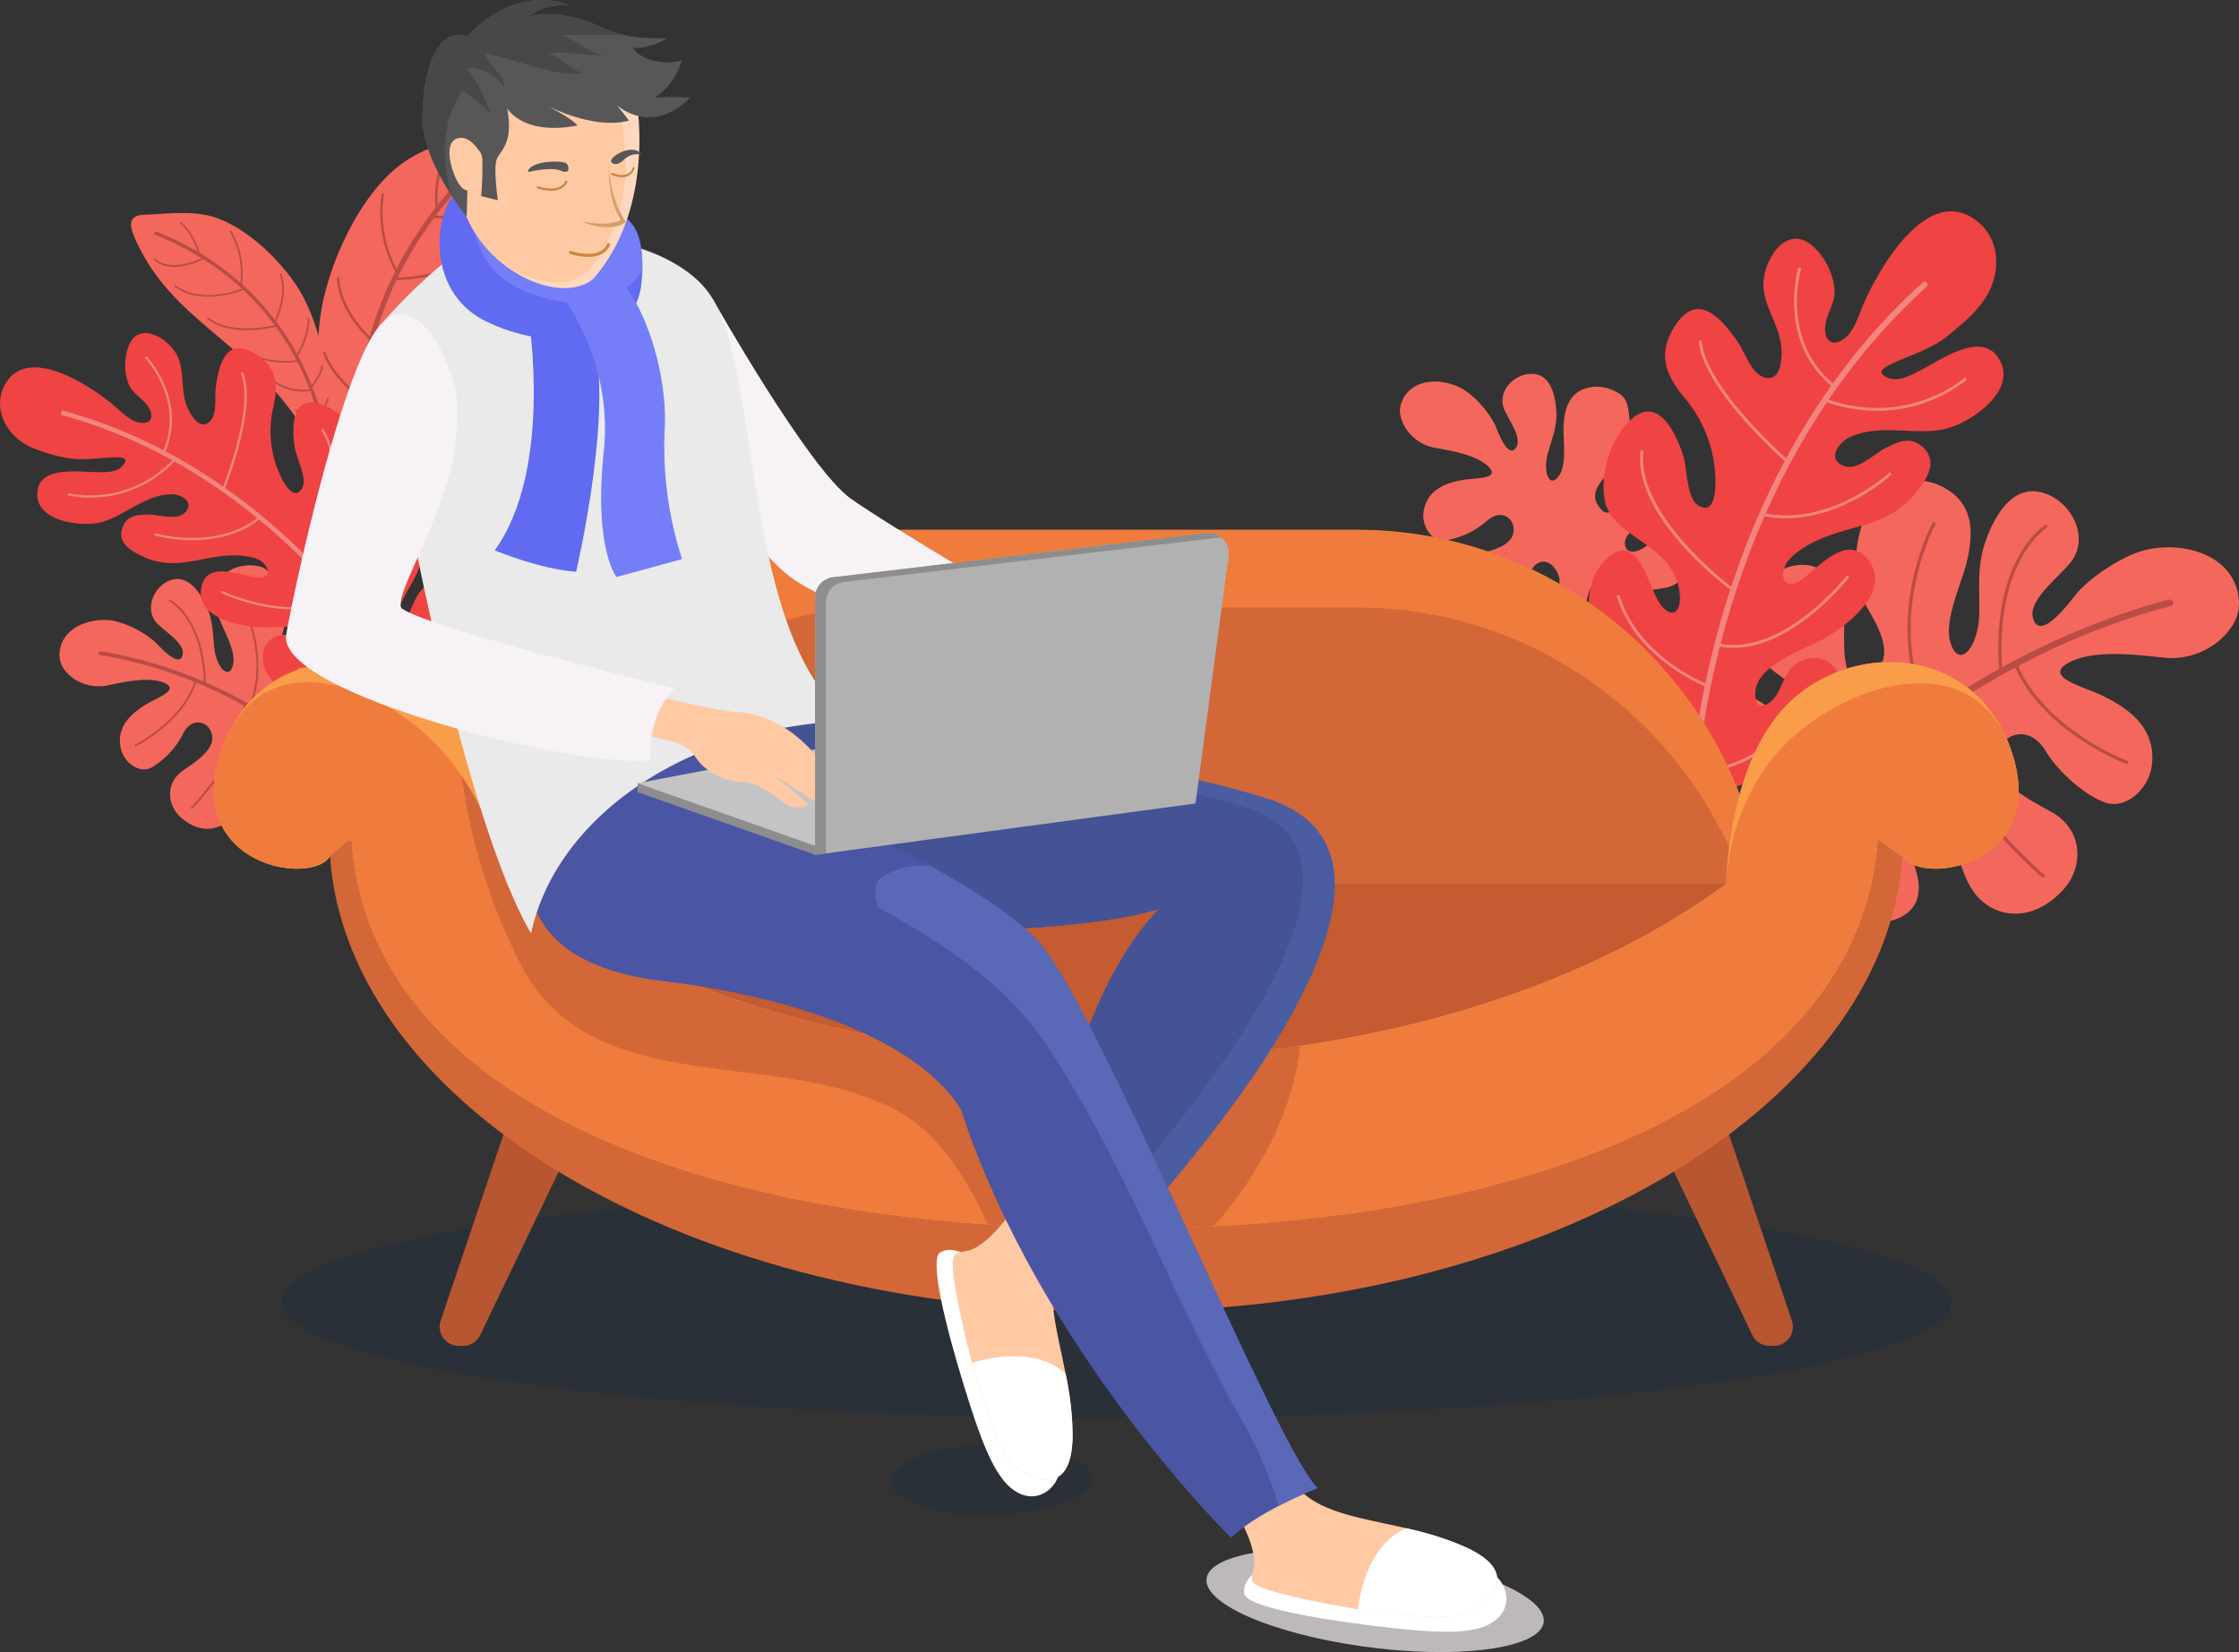 <svg xmlns="http://www.w3.org/2000/svg" width="558" height="411.826" viewBox="0 0 558 411.826">
  <rect x="0" y="0" width="558" height="411.826" fill="#333333" stroke="none"/>
  <g id="vector2" transform="translate(0)">
    <g id="OBJECTS" transform="translate(0 0)">
      <g id="Group_1015" data-name="Group 1015" transform="translate(0)">
        <g id="Group_1000" data-name="Group 1000" transform="translate(0 31.137)">
          <g id="Group_994" data-name="Group 994" transform="translate(79.306)">
            <path id="Path_619" data-name="Path 619" d="M403.639,27.76c-6.208,2.01-12.924,3.961-18.245,7.4-11.564,7.485-20.232,26.948-21.675,40.239-.863,7.982,0,15.88.887,23.862.568,5.073,5.073,26.771,10.808,26.724l4.529-1.809c2.862-17.631,8.939-31.335,17.181-46.435,7.047-12.912,13.421-24.678,14.935-39.837.225-2.259.9-8.561-.65-10.382-1.987-2.341-5.025-.662-7.781.225Z" transform="translate(-363.362 -26.332)" fill="#f4675d"/>
            <g id="Group_993" data-name="Group 993" transform="translate(1.201 7.631)">
              <path id="Path_620" data-name="Path 620" d="M402.18,33.63a.617.617,0,0,1-.189.355C378.744,55.659,372.276,80.1,370.939,96.8c-1.443,18.08,2.649,31.182,2.7,31.312a.628.628,0,0,1-1.194.39c-.047-.13-4.21-13.468-2.743-31.785,1.348-16.909,7.9-41.682,31.454-63.628a.622.622,0,0,1,.887.035.634.634,0,0,1,.166.532Z" transform="translate(-361.496 -32.762)" fill="#b94c44"/>
              <path id="Path_621" data-name="Path 621" d="M380.668,33.157a.348.348,0,0,1-.035.106c-3.122,5.534-2.117,12.889-2.1,12.96a.311.311,0,0,1-.272.355.317.317,0,0,1-.355-.272c-.047-.307-1.041-7.639,2.176-13.362a.312.312,0,0,1,.579.2Z" transform="translate(-349.811 -32.786)" fill="#b94c44"/>
              <path id="Path_622" data-name="Path 622" d="M392.483,60.554a.292.292,0,0,1-.142.213.322.322,0,0,1-.437-.095,30.8,30.8,0,0,1-3.642-19.712h0a.311.311,0,0,1,.615.095,30.021,30.021,0,0,0,3.547,19.274.3.3,0,0,1,.047.225Z" transform="translate(-373.686 -31.342)" fill="#b94c44"/>
              <path id="Path_623" data-name="Path 623" d="M402.245,74.076a.725.725,0,0,1-.071.154.3.3,0,0,1-.437.024c-.331-.284-8.005-7.142-8.348-15.5a.333.333,0,0,1,.3-.331.325.325,0,0,1,.331.3c.331,8.088,8.064,14.982,8.135,15.053a.322.322,0,0,1,.106.284Z" transform="translate(-389.928 -28.109)" fill="#b94c44"/>
              <path id="Path_624" data-name="Path 624" d="M405.268,85.487a.367.367,0,0,1-.059.13.319.319,0,0,1-.437.071c-.272-.2-6.693-5.014-8.892-11.1a.314.314,0,1,1,.591-.213c2.128,5.912,8.608,10.76,8.667,10.808a.308.308,0,0,1,.118.307Z" transform="translate(-395.86 -25.236)" fill="#b94c44"/>
              <path id="Path_625" data-name="Path 625" d="M403.565,95.034a.237.237,0,0,1-.035.095.314.314,0,0,1-.426.13c-.225-.13-5.652-3.074-6.716-5.853a.311.311,0,0,1,.579-.225c.993,2.566,6.385,5.5,6.433,5.534a.347.347,0,0,1,.166.331Z" transform="translate(-394.761 -22.532)" fill="#36cece"/>
              <path id="Path_626" data-name="Path 626" d="M401.332,103.148a.321.321,0,0,1-.035.095.314.314,0,0,1-.426.13c-.154-.083-3.737-1.975-4.931-4.02a.312.312,0,1,1,.544-.307c1.1,1.892,4.635,3.76,4.671,3.784a.318.318,0,0,1,.166.331Z" transform="translate(-391.972 -20.725)" fill="#36cece"/>
              <path id="Path_627" data-name="Path 627" d="M397.387,99.025a.321.321,0,0,1-.035.095,15.149,15.149,0,0,1-7.213,6.373.311.311,0,0,1-.225-.579c.047-.024,4.742-1.916,6.894-6.078a.314.314,0,0,1,.426-.13.318.318,0,0,1,.166.331Z" transform="translate(-380.731 -20.765)" fill="#36cece"/>
              <path id="Path_628" data-name="Path 628" d="M398.739,88.506a.366.366,0,0,1-.059.13c-4.978,6.752-11.352,7.733-11.612,7.769a.311.311,0,0,1-.355-.26.317.317,0,0,1,.26-.355,18.747,18.747,0,0,0,11.2-7.52.319.319,0,0,1,.438-.071.308.308,0,0,1,.118.307Z" transform="translate(-378.511 -22.685)" fill="#36cece"/>
              <path id="Path_629" data-name="Path 629" d="M399.261,76.685a.578.578,0,0,1-.047.118c-5.2,7.993-16.625,10.3-16.732,10.323a.313.313,0,1,1-.118-.615c.106-.024,11.281-2.282,16.33-10.039a.32.32,0,0,1,.438-.095.324.324,0,0,1,.142.307Z" transform="translate(-373.606 -24.841)" fill="#36cece"/>
              <path id="Path_630" data-name="Path 630" d="M397.767,63.277l-.035.106c-5.617,9.6-21.734,11.494-22.408,11.564a.309.309,0,0,1-.071-.615c.166-.024,16.484-1.939,21.935-11.269a.3.3,0,0,1,.426-.106.329.329,0,0,1,.154.319Z" transform="translate(-363.67 -27.29)" fill="#36cece"/>
              <path id="Path_631" data-name="Path 631" d="M392.7,50.507a.58.58,0,0,1-.047.118c-6.645,10.548-23,10.039-23.164,10.027a.3.3,0,0,1-.3-.331.309.309,0,0,1,.331-.3c.166,0,16.152.5,22.609-9.743a.32.32,0,0,1,.438-.095.312.312,0,0,1,.142.319Z" transform="translate(-351.783 -29.62)" fill="#b94c44"/>
              <path id="Path_632" data-name="Path 632" d="M383.854,40.717a.236.236,0,0,1-.036.095c-4.139,7.639-16.673,6.149-17.2,6.09a.319.319,0,0,1-.272-.355.326.326,0,0,1,.355-.272c.13.012,12.641,1.5,16.566-5.759a.314.314,0,0,1,.426-.13.336.336,0,0,1,.166.331Z" transform="translate(-339.54 -31.406)" fill="#b94c44"/>
            </g>
          </g>
          <g id="Group_996" data-name="Group 996" transform="translate(32.639 21.958)">
            <path id="Path_633" data-name="Path 633" d="M407.044,45.243c4.517-.26,9.365-.7,13.681.189,9.365,1.927,19.889,12.345,24.17,20.575,2.578,4.943,4.009,10.276,5.439,15.668.91,3.429,3.465,18.6-.248,20.019l-3.382-.024c-6.3-10.689-13.681-18.021-22.833-25.719-7.816-6.574-14.911-12.593-19.712-22.006-.721-1.407-2.743-5.309-2.2-6.882.7-2.01,3.086-1.691,5.085-1.809Z" transform="translate(-401.868 -44.902)" fill="#f4675d"/>
            <g id="Group_995" data-name="Group 995" transform="translate(5.656 2.199)">
              <path id="Path_634" data-name="Path 634" d="M402.875,49.49a.477.477,0,0,0,.213.189c20.516,8.159,30.862,22.349,35.935,32.813a62.361,62.361,0,0,1,6.149,20.941.433.433,0,0,0,.863-.059,63.512,63.512,0,0,0-6.243-21.261c-5.144-10.607-15.62-24.974-36.4-33.239a.436.436,0,0,0-.568.248.465.465,0,0,0,.024.378Z" transform="translate(-402.621 -46.382)" fill="#b94c44"/>
              <path id="Path_635" data-name="Path 635" d="M429.752,47.079a.165.165,0,0,0,.047.059c3.417,2.791,4.612,7.8,4.623,7.863a.218.218,0,0,0,.426-.095c-.047-.213-1.253-5.215-4.777-8.1a.224.224,0,0,0-.307.035.238.238,0,0,0-.024.248Z" transform="translate(-423.267 -46.761)" fill="#b94c44"/>
              <path id="Path_636" data-name="Path 636" d="M423.37,62.376a.388.388,0,0,0,.142.106.218.218,0,0,0,.26-.166,21.407,21.407,0,0,0-2.613-13.669h0a.217.217,0,0,0-.378.213,20.938,20.938,0,0,1,2.566,13.362A.325.325,0,0,0,423.37,62.376Z" transform="translate(-401.808 -46.438)" fill="#b94c44"/>
              <path id="Path_637" data-name="Path 637" d="M412.09,69.926a.509.509,0,0,0,.083.083.219.219,0,0,0,.3-.095c.142-.272,3.382-6.645,1.5-12.132a.211.211,0,0,0-.272-.13.2.2,0,0,0-.13.272c1.821,5.321-1.443,11.73-1.466,11.789a.226.226,0,0,0,0,.213Z" transform="translate(-382.109 -44.777)" fill="#b94c44"/>
              <path id="Path_638" data-name="Path 638" d="M406.743,76.707s.035.059.071.071a.211.211,0,0,0,.3-.071c.13-.2,3.063-4.931,2.956-9.424a.219.219,0,1,0-.437.012c.106,4.363-2.862,9.14-2.885,9.188A.2.2,0,0,0,406.743,76.707Z" transform="translate(-371.275 -43.056)" fill="#b94c44"/>
              <path id="Path_639" data-name="Path 639" d="M403.879,82.674a.458.458,0,0,0,.047.059.212.212,0,0,0,.307-.024c.118-.142,2.885-3.417,2.873-5.487a.215.215,0,0,0-.225-.213.212.212,0,0,0-.213.213c0,1.916-2.743,5.167-2.767,5.2a.215.215,0,0,0-.024.248Z" transform="translate(-364.935 -41.242)" fill="#b94c44"/>
              <path id="Path_640" data-name="Path 640" d="M402.644,87.976a.465.465,0,0,0,.047.059.212.212,0,0,0,.307-.024c.083-.095,1.916-2.223,2.176-3.843a.208.208,0,0,0-.177-.248.214.214,0,0,0-.248.177c-.237,1.5-2.057,3.607-2.069,3.63a.216.216,0,0,0-.024.248Z" transform="translate(-361.56 -39.982)" fill="#b94c44"/>
              <path id="Path_641" data-name="Path 641" d="M404.149,86.681a.166.166,0,0,0,.047.047,10.442,10.442,0,0,0,6.279,2.306.213.213,0,0,0,0-.426,10.194,10.194,0,0,1-6-2.2.212.212,0,0,0-.307.024.232.232,0,0,0-.024.26Z" transform="translate(-368.835 -39.537)" fill="#b94c44"/>
              <path id="Path_642" data-name="Path 642" d="M406.06,80.632s.035.059.071.071A13.2,13.2,0,0,0,415.6,82.8a.218.218,0,0,0-.095-.426,13.082,13.082,0,0,1-9.14-2.046.211.211,0,0,0-.3.071.2.2,0,0,0,0,.225Z" transform="translate(-376.185 -40.643)" fill="#b94c44"/>
              <path id="Path_643" data-name="Path 643" d="M408.66,74.138a.87.87,0,0,0,.059.071c5.38,3.855,13.35,2.471,13.433,2.46a.216.216,0,0,0-.071-.426c-.083.012-7.875,1.372-13.1-2.377a.224.224,0,0,0-.307.047.215.215,0,0,0,0,.236Z" transform="translate(-385.821 -41.823)" fill="#b94c44"/>
              <path id="Path_644" data-name="Path 644" d="M413.348,67.263s.035.047.047.059c6.054,4.789,16.957,1.963,17.418,1.833a.221.221,0,1,0-.118-.426c-.106.024-11.151,2.9-17.039-1.762a.222.222,0,0,0-.307.035.213.213,0,0,0-.012.248Z" transform="translate(-399.981 -43.083)" fill="#b94c44"/>
              <path id="Path_645" data-name="Path 645" d="M420.2,60.462a.267.267,0,0,0,.059.059c6.965,5.144,17.418.7,17.524.65a.217.217,0,0,0-.166-.4c-.106.047-10.335,4.4-17.087-.6a.224.224,0,0,0-.307.047.2.2,0,0,0-.012.236Z" transform="translate(-415.049 -44.323)" fill="#b94c44"/>
              <path id="Path_646" data-name="Path 646" d="M428.677,54.905a.46.46,0,0,0,.047.059c4.6,3.9,12.333-.225,12.664-.4a.215.215,0,0,0,.083-.3.225.225,0,0,0-.3-.083c-.083.047-7.8,4.162-12.179.449a.212.212,0,0,0-.307.024.216.216,0,0,0-.024.248Z" transform="translate(-428.636 -45.412)" fill="#b94c44"/>
            </g>
          </g>
          <g id="Group_997" data-name="Group 997" transform="translate(14.844 109.809)">
            <path id="Path_647" data-name="Path 647" d="M442.251,175.959c.769-2.814,2.731-6.007.709-8.573-2.743-3.5-7.107-2.921-7,1.927.083,3.571-.473,9.661-2.826,12.629-2.755,3.476-8.017,4.3-12.794-.142-3-2.8-3.855-8.277.816-11.529,2.637-1.833,7.97-5.073,7.178-8.821-.745-3.524-5.132-4.635-7.249-.237a20.666,20.666,0,0,1-7.792,8.348c-3.193,1.679-7-1.348-7.721-4.813-1.064-5.061,2.164-8.336,6.172-10.82,2.838-1.75,8.821-3.748,4.564-5.5-3.973-1.632-10.689,0-14.568.78a11.175,11.175,0,0,1-8.076-1.927c-2.211-1.679-3.441-3.536-3.323-6.137.3-6.421,7.686-9.14,13.409-8.159A24.471,24.471,0,0,1,414,138.144c.875.792,6.279,7.095,7.024,3.275.615-3.169-5.664-6.338-7.071-8.644-2.412-3.938.674-9.259,4.813-10.1,4.032-.816,6.953,3.855,8.372,7.083,1.336,3.051,1.384,6.184,1.7,9.542.532,5.747,4.009,8.774,4.789,4.316.556-3.181-2.329-8.147-3.37-10.891-1.951-5.1-2.188-9.791,3.1-12.581a10.38,10.38,0,0,1,5.617-.9c3,.26,3.8,1.809,5.191,4.245,2.211,3.843,3.2,9.507,1.348,13.657-1.1,2.448-3.039,6.3-1.324,8.916.532.792,2.4,2.128,3.335,2.081,1.6-.083,1.726-1.573,1.845-2.944.307-3.595-1.3-8.088.237-11.458,2.944-6.48,11.458-3.382,13.267,2.211.91,2.814-.166,6.421-2.022,8.679s-6.374,4.706-5.971,8.053c.355,2.14,2.282,3.323,4.706.4a16.99,16.99,0,0,1,3.24-3.524c2.814-1.833,5.853-2.14,8.041.84,2.034,2.779,1.017,7.213-1.726,9.176-2.8,2-6.492,3.725-9.921,3.7-4.836-.024-6.4-.248-6.574,1.868-2.554.024-.721,6.846-.272,7.9,1.147,2.7,2.247,6.078.13,8.561a6.617,6.617,0,0,1-7.781,1.951c-3.216-1.419-3.275-4.635-2.471-7.615Z" transform="translate(-390.333 -119.197)" fill="#f4675d"/>
            <path id="Path_648" data-name="Path 648" d="M461.524,178.864a.549.549,0,0,0-.071-.272c-11.446-18.364-29.006-28.6-41.729-33.972a108.807,108.807,0,0,0-25.116-7.319.489.489,0,0,0-.544.414.482.482,0,0,0,.414.544,107.308,107.308,0,0,1,24.891,7.26c12.581,5.309,29.952,15.443,41.256,33.582a.492.492,0,0,0,.674.154.476.476,0,0,0,.225-.4Z" transform="translate(-384.325 -115.895)" fill="#b94c44"/>
            <path id="Path_649" data-name="Path 649" d="M415.128,147.909a.352.352,0,0,0-.059-.177.243.243,0,0,0-.343-.012c-.095.083-9.732,8.845-17.642,8.053l-.307-.035.047.307c.828,5.38.532,14.2-1.4,19.061a.239.239,0,0,0,.142.319.245.245,0,0,0,.319-.142c1.916-4.848,2.247-13.539,1.466-19,8.053.579,17.311-7.84,17.7-8.206a.315.315,0,0,0,.083-.166Z" transform="translate(-339.537 -114.004)" fill="#9af4da"/>
            <path id="Path_650" data-name="Path 650" d="M416.766,135.029a.244.244,0,0,0-.213-.248.234.234,0,0,0-.272.213c-.024.166-2.377,16.6-11.647,19.771a.243.243,0,1,0,.154.461c9.554-3.264,11.884-19.475,11.978-20.161v-.024Z" transform="translate(-351.876 -116.354)" fill="#9af4da"/>
            <path id="Path_651" data-name="Path 651" d="M423.241,144.2a35.6,35.6,0,0,0-5.357-19.345.246.246,0,1,0-.4.284c.095.13,9.046,13.385,3.465,28.249a.239.239,0,1,0,.449.166,28.954,28.954,0,0,0,1.845-9.341Z" transform="translate(-373.7 -118.183)" fill="#b94c44"/>
            <path id="Path_652" data-name="Path 652" d="M433.794,150.29a13.022,13.022,0,0,0-.071-1.927.243.243,0,0,0-.272-.213.235.235,0,0,0-.213.272c1.242,10.831-12.913,25.624-13.054,25.778a.242.242,0,1,0,.343.343c.556-.579,12.924-13.492,13.267-24.24Z" transform="translate(-387.41 -113.914)" fill="#b94c44"/>
            <path id="Path_653" data-name="Path 653" d="M437.77,147.5v-.012c-.367-16.767-8.833-21-8.928-21.036a.241.241,0,1,0-.2.438c.083.035,8.289,4.174,8.644,20.61a.248.248,0,0,0,.248.236.237.237,0,0,0,.237-.236Z" transform="translate(-401.295 -117.877)" fill="#b94c44"/>
            <path id="Path_654" data-name="Path 654" d="M445.926,143.478a.229.229,0,0,0-.177-.236.254.254,0,0,0-.307.166c-3.039,10.122-14.781,16-14.9,16.058a.237.237,0,0,0-.106.319.247.247,0,0,0,.331.106c.118-.059,12.049-6.031,15.147-16.353v-.059Z" transform="translate(-411.709 -114.811)" fill="#b94c44"/>
          </g>
          <g id="Group_999" data-name="Group 999" transform="translate(0 51.902)">
            <path id="Path_655" data-name="Path 655" d="M447.761,98.7c.378,2.59,3.311,7.911,1.774,10.3-2.14,3.3-4.671-1.738-5.569-3.737a25.882,25.882,0,0,1-1.608-16.247c1.383-5.806,1.1-10.5-4.824-13.87-6.882-3.914-8.679,2.814-9.46,8.632-.319,2.424.5,6.988-1.738,8.691-2.093,1.6-3.867-.863-4.99-2.992-2.542-4.836-.438-10.8-3.76-15.065-3.264-4.2-9.424-6.645-11.411-.426a13.406,13.406,0,0,0,.225,9.034c1.135,2.6,3.855,3.642,5.085,5.96,1.324,2.483.166,4.15-2.755,3.488-2.223-.508-4.47-2.909-6.137-4.292-5.924-4.955-22.029-15.573-27.3-4.635-2.72,5.64.5,11.967,6.149,14.852a38.205,38.205,0,0,0,9.353,2.9c6.326,1.443,17.843-2.27,13.965,2.1-1.514,1.715-4.458,1.49-6.574,1.478-4.115-.012-13.244-1.431-14.426,4.115-1.726,8.1,10.737,9.826,16.058,8.289,5.924-1.715,10.843-6.882,17.311-6.882,2.176,0,5.723,1.774,3.346,4.493-1.88,2.164-6.468.591-8.88.579-2.814,0-5.581.071-6.728,3.145-1.466,3.926,2.069,5.96,5.227,7.379,8.135,3.654,14.036-.166,22.006-.355,2.223-.047,5.9.2,7.627,1.715,2.353,2.081,1.419,4.281-1.584,3.843-3.973-.579-12.262-4.3-13.634,2.282-1.585,7.662,9.2,9.779,14.568,10.075,4.328.236,14.45-1.478,17.1,3.441,1.868,3.488-1.336,3.583-3.618,2.2-2.471-1.49-3.8-3.725-6.929-3.784-6.09-.106-7.461,6.681-3.914,10.855,5.014,5.9,14.816,5.794,21.793,5.7,5.522-.071,11.009,0,15.372-3.536,4.647-3.76,8.892-7.627,10.417-13.634,1.206-4.73-.083-11.044-5.345-12.132-5.9-1.206-6.669,7.012-9.5,10.7-1.537-.863-1.289-2.329-.91-3.737,1.313-4.943,5.522-8.667,5.877-14.2.378-5.924-2.59-13.078-8.561-15.136-8.336-2.862-5.51,7.39-5.77,11.884-.213,3.725-2.519,4.8-4.245,1.064a11.5,11.5,0,0,1-.26-8.348c1.561-5,6.551-10.027,4.919-15.4-1.525-5.025-6.835-10.488-12.014-11.754-6.716-1.632-6.385,6.456-5.747,10.926Z" transform="translate(-374.306 -70.225)" fill="#f04343"/>
            <g id="Group_998" data-name="Group 998" transform="translate(15.158 5.803)">
              <path id="Path_656" data-name="Path 656" d="M473.842,171.643a.532.532,0,0,1-.307.331.58.58,0,0,1-.769-.3A173.926,173.926,0,0,0,449.9,136.335c-14.119-17.11-37.981-39.435-71.48-48.6a.577.577,0,0,1,.307-1.112c33.807,9.247,57.858,31.749,72.095,49a174.829,174.829,0,0,1,23.011,35.592.59.59,0,0,1,.012.426Z" transform="translate(-377.991 -73.04)" fill="#f2857d"/>
              <path id="Path_657" data-name="Path 657" d="M413.444,132.706a23.82,23.82,0,0,1-9.862,12.215c-10.76,6.894-24.9-1.017-25.045-1.1a.294.294,0,0,1,.3-.508c.142.083,13.977,7.816,24.442,1.112,10.488-6.716,10.737-17,10.737-17.11a.29.29,0,0,1,.579.012,18.988,18.988,0,0,1-1.147,5.368Z" transform="translate(-319.177 -65.663)" fill="#f2857d"/>
              <path id="Path_658" data-name="Path 658" d="M429.826,125.312a.465.465,0,0,1-.095.13c-10.287,8.478-28.994-.2-29.183-.3a.31.31,0,0,1-.142-.39.294.294,0,0,1,.39-.142c.189.083,18.565,8.62,28.568.367a.3.3,0,0,1,.414.035.278.278,0,0,1,.047.284Z" transform="translate(-360.438 -66.109)" fill="#f2857d"/>
              <path id="Path_659" data-name="Path 659" d="M396.1,123.116a36.446,36.446,0,0,1-6.586,11.34.293.293,0,0,1-.426-.4c.095-.106,9.862-10.879,7.721-23.472a.288.288,0,0,1,.568-.095,25.037,25.037,0,0,1-1.289,12.617Z" transform="translate(-314.827 -68.725)" fill="#f2857d"/>
              <path id="Path_660" data-name="Path 660" d="M405.328,115.731a69,69,0,0,1-3.2,7.639.291.291,0,1,1-.52-.26c.106-.213,10.8-21.426,3.76-32.21a.29.29,0,1,1,.485-.319c4.552,6.977,2.057,17.855-.52,25.151Z" transform="translate(-340.375 -72.337)" fill="#f2857d"/>
              <path id="Path_661" data-name="Path 661" d="M443.463,109.2a.465.465,0,0,1-.095.13c-10.808,8.75-26.192,4.375-26.345,4.34a.3.3,0,0,1-.2-.355.278.278,0,0,1,.355-.2c.154.047,15.254,4.328,25.825-4.233a.288.288,0,0,1,.414.047.278.278,0,0,1,.047.284Z" transform="translate(-393.503 -68.987)" fill="#f2857d"/>
              <path id="Path_662" data-name="Path 662" d="M421.738,104.3c-.686,1.951-1.206,3.24-1.289,3.441a.274.274,0,0,1-.378.154.269.269,0,0,1-.154-.378c.083-.2,8.053-19.948,4.706-28.6a.292.292,0,0,1,.544-.213c2.6,6.728-1.253,19.463-3.417,25.6Z" transform="translate(-379.689 -74.516)" fill="#f2857d"/>
              <path id="Path_663" data-name="Path 663" d="M461.845,96.9s-.035.071-.059.106a28.76,28.76,0,0,1-26.806,8.9.286.286,0,0,1-.2-.355.29.29,0,0,1,.355-.2,28.156,28.156,0,0,0,26.227-8.738.286.286,0,0,1,.414,0,.3.3,0,0,1,.071.307Z" transform="translate(-433.111 -71.229)" fill="#f2857d"/>
              <path id="Path_664" data-name="Path 664" d="M441.259,97.49c-.166.485-.367.97-.579,1.454a.289.289,0,1,1-.532-.225c5.463-12.44-4.3-22.987-4.411-23.093a.293.293,0,1,1,.414-.414c.095.106,9.377,10.122,5.1,22.266Z" transform="translate(-414.676 -75.133)" fill="#f2857d"/>
            </g>
          </g>
        </g>
        <g id="Group_1001" data-name="Group 1001" transform="translate(423.666 119.712)">
          <path id="Path_665" data-name="Path 665" d="M53.261,196.866c-1.738-4.576-5.546-9.578-2.6-14.2,4.009-6.3,11.387-6.042,12,2.057.449,5.971,2.377,16.046,6.787,20.622C74.628,210.7,83.544,211.221,90.8,203c4.564-5.167,5.073-14.45-3.264-19.109-4.706-2.625-14.142-7.154-13.433-13.551.662-6.007,7.816-8.585,12.061-1.585,2.791,4.612,8.821,10.406,14.379,12.664,5.617,2.282,11.458-3.394,12.108-9.306.934-8.62-4.99-13.575-12.085-17.051-5.014-2.46-15.348-4.8-8.526-8.419,6.362-3.382,17.855-1.774,24.453-1.088a18.8,18.8,0,0,0,13.173-4.552c3.417-3.169,5.167-6.468,4.541-10.8-1.549-10.666-14.343-13.989-23.732-11.423-5.274,1.443-12.581,6.243-16.259,10.3-1.324,1.454-9.318,12.877-11.186,6.622-1.549-5.2,8.419-11.505,10.394-15.6,3.382-6.977-2.649-15.36-9.7-16.082-6.858-.7-10.985,7.58-12.806,13.2-1.738,5.321-1.3,10.548-1.277,16.223.047,9.684-5.262,15.313-7.3,7.993C60.911,136.229,64.9,127.455,66.2,122.7c2.412-8.833,2.034-16.708-7.237-20.492a17.181,17.181,0,0,0-9.531-.568c-4.978.922-6.031,3.654-7.982,7.934-3.074,6.776-3.8,16.413,0,23.034,2.235,3.9,6.125,10.027,3.666,14.663-.745,1.419-3.654,3.949-5.226,4.02-2.672.118-3.145-2.341-3.571-4.612-1.112-5.948.828-13.717-2.27-19.1-5.971-10.347-19.7-3.772-21.793,5.877-1.052,4.848,1.336,10.689,4.8,14.166,3.441,3.453,11.423,6.823,11.293,12.475-.236,3.63-3.264,5.924-7.792,1.443-1.786-1.762-3.7-4.162-6-5.345-5-2.6-10.122-2.613-13.279,2.72-2.944,4.966-.508,12.215,4.4,15.041,5,2.873,11.458,5.144,17.181,4.553,8.064-.828,10.642-1.466,11.281,2.034,4.257-.39,2.318,11.316,1.75,13.137-1.466,4.694-2.755,10.524,1.194,14.32a11.1,11.1,0,0,0,13.3,1.975c5.144-2.9,4.718-8.289,2.873-13.114Z" transform="translate(-0.004 -101.239)" fill="#f4675d"/>
          <path id="Path_666" data-name="Path 666" d="M13.843,206.8a.7.7,0,0,1,.083-.461c16.093-32.541,43.739-52.537,64.1-63.593,22.041-11.967,40.547-16.306,40.736-16.342a.822.822,0,0,1,.981.615.831.831,0,0,1-.615.981A180.388,180.388,0,0,0,78.76,144.211c-20.137,10.938-47.476,30.72-63.368,62.86a.81.81,0,0,1-1.088.367.843.843,0,0,1-.449-.627Z" transform="translate(-1.783 -96.651)" fill="#b94c44"/>
          <path id="Path_667" data-name="Path 667" d="M73.523,153.19a.381.381,0,0,1,.083-.3.411.411,0,0,1,.568-.083c.177.13,17.713,13.173,30.78,10.548l.52-.106-.024.52c-.5,9.117,1.454,23.791,5.463,31.6a.4.4,0,0,1-.721.367c-4-7.781-5.983-22.242-5.581-31.5-13.35,2.282-30.2-10.24-30.91-10.784a.38.38,0,0,1-.154-.272Z" transform="translate(-63.557 -91.843)" fill="#f4675d"/>
          <path id="Path_668" data-name="Path 668" d="M72.045,130.2a.414.414,0,0,1,.307-.449.4.4,0,0,1,.485.307c.071.272,6.7,27.327,22.715,31.1a.406.406,0,0,1-.177.792c-16.5-3.878-23.046-30.567-23.318-31.7V130.2Z" transform="translate(-46.717 -96.038)" fill="#f4675d"/>
          <path id="Path_669" data-name="Path 669" d="M64.411,143.514c-2.377-18.151,5.664-33,5.77-33.192a.408.408,0,1,1,.709.4c-.13.236-12.9,23.838-1.135,47.736a.407.407,0,0,1-.733.355,49.006,49.006,0,0,1-4.623-15.3Z" transform="translate(-12.253 -99.62)" fill="#b94c44"/>
          <path id="Path_670" data-name="Path 670" d="M41.112,153.122a21.364,21.364,0,0,1-.189-3.24.409.409,0,0,1,.414-.4.4.4,0,0,1,.4.414c-.3,18.293,25.778,40.677,26.05,40.89a.411.411,0,1,1-.532.627c-1.029-.875-23.791-20.409-26.144-38.288Z" transform="translate(18.022 -92.437)" fill="#b94c44"/>
          <path id="Path_671" data-name="Path 671" d="M40.57,147.292v-.024c-2.14-28.048,11.3-36.526,11.446-36.609a.406.406,0,1,1,.414.7c-.13.083-13.149,8.336-11.056,35.84a.41.41,0,0,1-.378.438.423.423,0,0,1-.438-.355Z" transform="translate(34.007 -99.531)" fill="#b94c44"/>
          <path id="Path_672" data-name="Path 672" d="M23.32,140.04a.4.4,0,0,1,.248-.426.4.4,0,0,1,.532.225c6.74,16.4,27.315,24.288,27.528,24.359a.4.4,0,1,1-.284.757c-.213-.083-21.119-8.088-27.989-24.82a.345.345,0,0,1-.024-.106Z" transform="translate(54.875 -94.242)" fill="#b94c44"/>
        </g>
        <g id="Group_1002" data-name="Group 1002" transform="translate(348.904 93.197)">
          <path id="Path_673" data-name="Path 673" d="M151.691,137.081c1.762-2.318,4.777-4.552,3.867-7.686-1.242-4.281-5.51-5.357-7.213-.828-1.253,3.335-4.044,8.786-7.343,10.654-3.855,2.2-9.046.993-11.825-4.919-1.738-3.725-.485-9.117,5.073-10.382,3.134-.721,9.282-1.726,9.956-5.5.627-3.547-3.027-6.22-6.634-2.921a20.767,20.767,0,0,1-10.347,4.836c-3.595.367-5.983-3.867-5.368-7.355.911-5.085,5.12-6.929,9.767-7.721,3.287-.568,9.578-.177,6.291-3.394-3.074-3-9.909-4-13.8-4.718a11.167,11.167,0,0,1-6.776-4.813c-1.419-2.389-1.868-4.564-.792-6.929,2.672-5.841,10.548-5.6,15.49-2.554a24.43,24.43,0,0,1,7.58,8.62c.508,1.052,3.169,8.928,5.286,5.664,1.762-2.708-2.885-7.993-3.335-10.654-.769-4.552,4.091-8.336,8.242-7.568,4.044.745,5.014,6.172,5.12,9.7.095,3.335-1.017,6.255-1.987,9.5-1.644,5.522.437,9.637,2.826,5.794,1.7-2.743.887-8.431.946-11.363.095-5.451,1.632-9.9,7.568-10.512A10.154,10.154,0,0,1,169.83,83.3c2.7,1.36,2.838,3.1,3.228,5.877.627,4.387-.579,10.015-3.855,13.173-1.927,1.856-5.179,4.706-4.553,7.769.189.934,1.431,2.873,2.318,3.169,1.514.52,2.188-.816,2.814-2.046,1.632-3.216,1.821-7.982,4.505-10.536,5.156-4.919,11.9,1.147,11.482,7.012-.213,2.956-2.554,5.889-5.12,7.3-2.542,1.4-7.674,1.987-8.549,5.25-.473,2.117.875,3.938,4.21,2.128a16.908,16.908,0,0,1,4.328-2.057c3.3-.65,6.232.2,7.142,3.784.851,3.335-1.75,7.071-5.037,7.863-3.346.8-7.414,1.017-10.595-.272-4.482-1.821-5.841-2.625-6.8-.721-2.377-.934-3.228,6.078-3.2,7.225.059,2.932-.189,6.48-3.086,7.982a6.628,6.628,0,0,1-7.946-1.1c-2.46-2.519-1.313-5.522.556-7.982Z" transform="translate(-115.952 -78.816)" fill="#f4675d"/>
          <path id="Path_674" data-name="Path 674" d="M175.96,150.769a.555.555,0,0,0,.035-.284c-3.748-21.308-16.212-37.378-26-47.109A108.091,108.091,0,0,0,129.43,87.2a.487.487,0,0,0-.473.851,107.134,107.134,0,0,1,20.374,16.034c9.684,9.625,22.006,25.518,25.719,46.565a.487.487,0,0,0,.568.39.463.463,0,0,0,.355-.284Z" transform="translate(-119.09 -77.297)" fill="#f4675d"/>
          <path id="Path_675" data-name="Path 675" d="M149.31,117.694a.47.47,0,0,0,0-.189.236.236,0,0,0-.307-.142c-.118.047-12.333,4.564-19.369.875l-.272-.142-.071.307c-1.242,5.3-4.813,13.362-8.419,17.158a.243.243,0,0,0,0,.343.254.254,0,0,0,.343,0c3.583-3.784,7.142-11.718,8.466-17.075,7.249,3.547,18.99-.8,19.487-.993a.3.3,0,0,0,.142-.13Z" transform="translate(-83.064 -71.785)" fill="#f4675d"/>
          <path id="Path_676" data-name="Path 676" d="M143.28,102.363a.245.245,0,0,0-.106-.307.239.239,0,0,0-.331.095c-.083.142-8.407,14.509-18.2,13.977a.243.243,0,1,0-.035.485c10.086.544,18.3-13.622,18.647-14.225v-.024Z" transform="translate(-81.279 -74.581)" fill="#f4675d"/>
          <path id="Path_677" data-name="Path 677" d="M142.027,106.328a35.671,35.671,0,0,0,2.259-19.948.248.248,0,0,0-.485.106c.035.154,3.382,15.8-7.343,27.492a.243.243,0,1,0,.355.331,29.034,29.034,0,0,0,5.2-7.982Z" transform="translate(-96.994 -77.471)" fill="#f4675d"/>
          <path id="Path_678" data-name="Path 678" d="M165.64,110.678a13.412,13.412,0,0,0,.65-1.821.24.24,0,0,0-.461-.13c-2.9,10.512-21.556,18.943-21.745,19.026a.241.241,0,1,0,.2.438c.733-.331,17.027-7.686,21.367-17.524Z" transform="translate(-127.406 -73.39)" fill="#f4675d"/>
          <path id="Path_679" data-name="Path 679" d="M148.826,105.461v-.012c5.924-15.679-.343-22.786-.414-22.857a.243.243,0,0,0-.343-.012.233.233,0,0,0-.012.343c.059.071,6.125,6.977.319,22.349a.242.242,0,0,0,.449.177Z" transform="translate(-117.261 -78.141)" fill="#f4675d"/>
          <path id="Path_680" data-name="Path 680" d="M172.06,100.5a.241.241,0,0,0-.071-.284.244.244,0,0,0-.343.035c-6.6,8.254-19.688,9.318-19.818,9.318a.243.243,0,0,0,.035.485c.13,0,13.433-1.088,20.161-9.507a.259.259,0,0,0,.035-.059Z" transform="translate(-142.245 -74.92)" fill="#f4675d"/>
        </g>
        <g id="Group_1004" data-name="Group 1004" transform="translate(394.778 52.69)">
          <path id="Path_681" data-name="Path 681" d="M74.314,105.291c1.052,3.145.769,10.808,3.867,12.629,4.292,2.507,4.281-4.612,4.162-7.39a32.641,32.641,0,0,0-7.45-19.25c-4.872-5.759-7.225-11.222-2.46-18.4,5.534-8.348,11.4-1.774,15.6,4.351,1.738,2.542,3.417,8.171,6.906,8.821,3.264.6,3.878-3.169,3.926-6.22.118-6.906-5.664-12.428-4.34-19.132,1.289-6.6,6.846-12.865,12.641-6.977a16.957,16.957,0,0,1,4.9,10.323c.2,3.583-2.27,6.314-2.353,9.613-.083,3.547,2.176,4.777,5.085,2.365,2.223-1.845,3.394-5.83,4.482-8.348,3.867-8.963,15.987-30.129,28.166-20.788,6.279,4.824,6.255,13.788,1.525,20.267-2.519,3.453-5.593,5.841-8.9,8.6-6.314,5.226-21.438,7.6-14.556,10.335,2.684,1.064,5.877-.863,8.254-2.069,4.635-2.365,14.13-9.164,18.624-3.583,6.563,8.159-6.527,17.2-13.409,18.494-7.651,1.443-16.164-1.584-23.448,2.093-2.448,1.242-5.439,5.262-1.218,6.977,3.358,1.372,7.639-3.015,10.347-4.4,3.169-1.62,6.338-3.1,9.389-.272,3.89,3.583,1.064,7.911-1.691,11.3-7.095,8.762-15.94,7.8-25.033,12.144-2.53,1.206-6.551,3.583-7.627,6.279-1.478,3.689.84,5.629,3.973,3.441,4.162-2.921,11.4-11.836,16.685-5.191,6.149,7.733-4.813,16.271-10.713,19.664C104.892,153.7,92.476,157.533,92.3,164.6c-.13,5,3.547,3.287,5.345.426,1.939-3.1,2.164-6.373,5.664-8.218,6.811-3.583,12.227,3.287,10.607,10.015-2.294,9.507-13.409,14.982-21.343,18.848-6.279,3.063-12.428,6.267-19.369,4.765-7.39-1.6-14.379-3.547-19.522-9.448-4.044-4.647-6.208-12.51-.875-16.732,5.96-4.73,11.529,4.115,16.815,6.669,1.242-1.845.13-3.358-1.1-4.73-4.292-4.824-11.162-6.634-14.722-12.676-3.8-6.456-4.529-16.235,1.041-21.958,7.769-7.982,10.441,5.2,13.291,10.122,2.365,4.079,5.569,3.985,5.4-1.218a14.57,14.57,0,0,0-4.47-9.578c-4.612-4.753-13.1-7.58-14.32-14.568-1.147-6.551,1.738-15.727,6.858-20.1,6.645-5.664,10.89,3.642,12.7,9.058Z" transform="translate(-49.636 -44.559)" fill="#f04343"/>
          <g id="Group_1003" data-name="Group 1003" transform="translate(4.971 13.997)">
            <path id="Path_682" data-name="Path 682" d="M65.89,209.667a.736.736,0,0,0,1.242-.568c0-.225-1.041-23.235,5.664-52.915,6.184-27.362,20.386-66.147,52.974-95.567a.737.737,0,0,0-.993-1.088c-32.884,29.692-47.2,68.8-53.436,96.371-6.74,29.869-5.7,53.045-5.688,53.27a.72.72,0,0,0,.225.5Z" transform="translate(-45.309 -55.859)" fill="#f2857d"/>
            <path id="Path_683" data-name="Path 683" d="M95.8,156.809a30.128,30.128,0,0,0,18.092,8.171c16.07,1.655,27.516-15.325,27.634-15.5a.378.378,0,0,0-.106-.508.365.365,0,0,0-.508.106c-.106.166-11.316,16.779-26.948,15.171-15.656-1.608-21.8-13.066-21.864-13.184a.368.368,0,0,0-.65.343,23.7,23.7,0,0,0,4.351,5.4Z" transform="translate(-91.402 -39.516)" fill="#f2857d"/>
            <path id="Path_684" data-name="Path 684" d="M82.351,138.815a.554.554,0,0,0,.177.095c16.448,3.713,32.612-16.756,32.766-16.957a.37.37,0,0,0-.579-.461c-.154.2-16.034,20.3-32.033,16.7a.367.367,0,0,0-.438.272.337.337,0,0,0,.106.343Z" transform="translate(-54.355 -44.544)" fill="#f2857d"/>
            <path id="Path_685" data-name="Path 685" d="M120.3,139.409a46.214,46.214,0,0,0,13.894,9.046.367.367,0,1,0,.26-.686c-.177-.059-17.323-6.645-22.088-22.088a.37.37,0,0,0-.709.213,31.727,31.727,0,0,0,8.632,13.5Z" transform="translate(-108.444 -43.803)" fill="#f2857d"/>
            <path id="Path_686" data-name="Path 686" d="M121.323,123.275a86.391,86.391,0,0,0,7.97,6.787.364.364,0,1,0,.426-.591c-.248-.177-24.394-18.033-22.585-34.209a.363.363,0,0,0-.721-.083c-1.159,10.465,7.852,21.32,14.911,28.083Z" transform="translate(-97.325 -49.378)" fill="#f2857d"/>
            <path id="Path_687" data-name="Path 687" d="M73.407,110.287a.554.554,0,0,0,.177.095c17.181,3.713,32.057-9.98,32.2-10.122a.361.361,0,0,0,.012-.52.343.343,0,0,0-.52-.012c-.142.142-14.745,13.575-31.548,9.945a.368.368,0,0,0-.331.627Z" transform="translate(-34.296 -48.511)" fill="#f2857d"/>
            <path id="Path_688" data-name="Path 688" d="M113.29,99.089c1.892,1.809,3.216,2.968,3.417,3.145a.372.372,0,0,0,.52-.035.361.361,0,0,0-.035-.52c-.2-.177-20.457-17.926-21.615-29.6a.378.378,0,0,0-.4-.331.37.37,0,0,0-.331.4C95.742,81.222,107.354,93.4,113.29,99.089Z" transform="translate(-71.211 -53.595)" fill="#f2857d"/>
            <path id="Path_689" data-name="Path 689" d="M57.549,85.422a1.36,1.36,0,0,0,.13.083C78.455,93,92.846,80.409,93,80.279a.361.361,0,0,0,.024-.52.37.37,0,0,0-.52-.024c-.142.13-14.225,12.428-34.575,5.085a.373.373,0,0,0-.473.225.388.388,0,0,0,.095.39Z" transform="translate(-2.783 -52.155)" fill="#f2857d"/>
            <path id="Path_690" data-name="Path 690" d="M93.238,84.7c.473.449.958.887,1.478,1.313a.369.369,0,1,0,.473-.568c-13.255-10.914-8.242-28.391-8.183-28.568a.373.373,0,0,0-.248-.461.369.369,0,0,0-.461.248c-.047.177-4.824,16.755,6.941,28.024Z" transform="translate(-37.928 -56.396)" fill="#f2857d"/>
          </g>
        </g>
        <g id="Group_1014" data-name="Group 1014" transform="translate(53.315)">
          <path id="Path_691" data-name="Path 691" d="M146.531,334.593c.461,6.61,19.653,14.107,42.864,16.744s41.658-.591,41.2-7.2-19.653-14.107-42.864-16.744S146.07,327.983,146.531,334.593Z" transform="translate(100.83 59.569)" fill="#bcb8bb"/>
          <path id="Path_692" data-name="Path 692" d="M241.936,314.536c1.23,4.824,13.385,8.159,27.149,7.461s23.933-5.179,22.7-9.992-13.385-8.159-27.149-7.461-23.933,5.179-22.7,9.992Z" transform="translate(-73.161 55.552)" fill="rgba(17,43,70,0.27)"/>
          <ellipse id="Ellipse_33" data-name="Ellipse 33" cx="208.102" cy="28.935" rx="208.102" ry="28.935" transform="translate(16.781 295.581)" fill="rgba(17,43,70,0.27)"/>
          <g id="Group_1013" data-name="Group 1013">
            <g id="Group_1007" data-name="Group 1007" transform="translate(0 132.07)">
              <path id="Path_693" data-name="Path 693" d="M99.652,248.856V213.772c0-56.143,45.939-102.082,102.082-102.082H319.188c56.143,0,102.082,45.939,102.082,102.082v35.084H99.64Z" transform="translate(-34.402 -111.69)" fill="#d36737"/>
              <path id="Path_694" data-name="Path 694" d="M420.314,186.36a102.184,102.184,0,0,1,.946,13.8v35.084H99.63V200.159a102.189,102.189,0,0,1,.946-13.8Z" transform="translate(-34.38 -98.066)" fill="#c45b31"/>
              <path id="Path_695" data-name="Path 695" d="M201.722,111.69H319.176c56.143,0,102.082,45.939,102.082,102.082v19.357c0-56.143-45.939-102.082-102.082-102.082H201.722c-56.143,0-102.082,45.939-102.082,102.082V213.772C99.64,157.629,145.579,111.69,201.722,111.69Z" transform="translate(-34.39 -111.69)" fill="#ef7c3c"/>
              <g id="Group_1006" data-name="Group 1006" transform="translate(0 32.955)">
                <g id="Group_1005" data-name="Group 1005" transform="translate(56.247 76.671)">
                  <path id="Path_696" data-name="Path 696" d="M386.735,215.444,348.305,295.5a4.747,4.747,0,0,1-4.292,2.7h-1.064a4.757,4.757,0,0,1-4.505-6.279L367.97,204.4l18.754,11.032Z" transform="translate(-338.19 -204.4)" fill="#b75630"/>
                  <path id="Path_697" data-name="Path 697" d="M94.026,215.444l38.43,80.053a4.747,4.747,0,0,0,4.292,2.7h1.064a4.757,4.757,0,0,0,4.505-6.279L112.791,204.4,94.038,215.432Z" transform="translate(194.69 -204.4)" fill="#b75630"/>
                </g>
                <path id="Path_698" data-name="Path 698" d="M47.869,162.973c8.277-27.2,38.43-28.97,54.866-14.19s16.578,46.045,16.578,46.045-.035,0-.047-.012c35.959,26.665,90.707,43.692,152.053,43.692S387.4,221.481,423.36,194.828c0-.118.177-31.288,16.578-46.045,16.436-14.781,46.589-13.007,54.866,14.19s-22.4,32.317-27.362,25.222c-.047-.071-.13-.13-.189-.2-4.375,63.144-90.411,113.516-195.934,113.516S79.784,251.149,75.385,188.029c-.047.059-.118.106-.166.177-4.955,7.095-35.639,1.975-27.362-25.222Z" transform="translate(-46.448 -139.56)" fill="#d36737"/>
                <path id="Path_699" data-name="Path 699" d="M47.857,162.973c8.277-27.2,38.43-28.97,54.866-14.19S119.3,194.828,119.3,194.828s-.035,0-.047-.012c35.959,26.665,90.707,43.692,152.053,43.692s116.082-17.027,152.041-43.68c0-.118.177-31.288,16.578-46.045,16.436-14.781,46.589-13.007,54.866,14.19s-22.4,32.317-27.362,25.222c-.047-.071-6.279-4.458-6.338-4.529-4.375,63.144-84.262,97.175-189.785,97.175S85.176,247.377,80.789,184.257c-.142-1.679-5.522,3.878-5.569,3.938-4.955,7.095-35.639,1.975-27.362-25.222Z" transform="translate(-46.436 -139.56)" fill="#f99d4b"/>
                <path id="Path_700" data-name="Path 700" d="M47.879,162.2c8.277-27.2,34.977-20.1,51.4-5.321s20.031,37.177,20.031,37.177-.035,0-.047-.012c35.959,26.665,90.707,43.692,152.053,43.692s116.082-17.027,152.041-43.68c0-.118.177-21.828,16.578-36.585C456.373,142.69,486.525,135,494.8,162.2s-22.4,32.317-27.362,25.222c-.047-.071-6.279-4.458-6.338-4.529-4.375,63.144-84.262,97.175-189.785,97.175S85.186,246.6,80.8,183.485c-.142-1.679-5.522,3.878-5.569,3.938C70.275,194.517,39.59,189.4,47.867,162.2Z" transform="translate(-46.458 -138.787)" fill="#ef7c3c"/>
                <path id="Path_701" data-name="Path 701" d="M209.027,190.444s-.035,0-.047-.012c35.959,26.665,90.707,43.692,152.053,43.692a319.97,319.97,0,0,0,45.809-3.264c-1.821,16.744-10.3,32.128-21.474,44.969q-11.919.621-24.347.627-16.46,0-32.033-1.088c-6.031-13.326-14.024-25.565-27.09-30.46-29.562-13.007-73.313-1.182-89.867-35.474A147.928,147.928,0,0,1,197.9,163.59,74.291,74.291,0,0,1,209,190.456Z" transform="translate(-136.162 -135.175)" fill="#d36737"/>
              </g>
            </g>
            <g id="Group_1012" data-name="Group 1012" transform="translate(17.955)">
              <g id="Group_1008" data-name="Group 1008" transform="translate(237.376 369.461)">
                <path id="Path_702" data-name="Path 702" d="M157.627,331.15s-3.713,2.613-3.157,5.782,17.453,6.22,32.825,8.064,25.458,2.507,30.236-1.856,1.171-11.127-2.862-11.99-57.03,0-57.03,0Z" transform="translate(-153.039 -309.109)" fill="#fff"/>
                <path id="Path_703" data-name="Path 703" d="M156.347,320.964s3.926,6.764,3.926,11.34-3.713,5.238,7.2,8.064,36.373,7.367,45.371,5.014c1.738-.449,16.791-8.939.438-16.578S177.3,323.128,170.1,312.45a32.508,32.508,0,0,0-13.74,8.5Z" transform="translate(-156.347 -312.45)" fill="#ffc9a4"/>
                <path id="Path_704" data-name="Path 704" d="M168.325,322.17a75.145,75.145,0,0,1,15.159,4.872c16.353,7.639,1.3,16.117-.438,16.578-5.3,1.383-16.318.378-26.7-1.265,1.064-8.4,4.647-16.98,11.978-20.185Z" transform="translate(-126.549 -310.676)" fill="#fff"/>
              </g>
              <g id="Group_1009" data-name="Group 1009" transform="translate(162.144 303.089)">
                <path id="Path_705" data-name="Path 705" d="M255.921,264.7s-3.9-2.318-6.563-.532,1.431,18.47,6,33.263,8.076,24.276,14,26.866,10.642-3.453,9.791-7.5-23.212-52.1-23.212-52.1Z" transform="translate(-248.516 -255.012)" fill="#fff"/>
                <path id="Path_706" data-name="Path 706" d="M259.724,256.32s-4.576,6.338-8.762,8.206-6.291-1.253-4.446,9.862,8.076,36.219,13.882,43.479c1.123,1.407,15.005,11.695,15.313-6.35s-9.472-35.178-2.637-46.1a32.508,32.508,0,0,0-13.362-9.093Z" transform="translate(-241.83 -256.32)" fill="#ffc9a4"/>
                <path id="Path_707" data-name="Path 707" d="M269.14,290.286a75.154,75.154,0,0,1,1.726,15.821c-.319,18.044-14.19,7.757-15.313,6.35-3.417-4.281-6.988-14.745-9.72-24.9,8.1-2.436,17.406-2.661,23.318,2.732Z" transform="translate(-236.974 -250.921)" fill="#fff"/>
              </g>
              <path id="Path_708" data-name="Path 708" d="M247.193,151.19s81.235,9.4,114.853,20.338c54.382,17.69-41.812,115.586-41.812,115.586-5.983-7.993-16.815,0-16.815,0s6.066-62,31.536-88.164c-22.136,7.249-99.835,9.507-124.88-8.88s-18.813-32.3-18.813-32.3l55.93-6.574Z" transform="translate(-117.315 27.587)" fill="#4a5da0"/>
              <path id="Path_709" data-name="Path 709" d="M253.888,151.19s75.418,12.309,109.271,22.5c48.185,14.509-40.8,106.292-40.8,106.292-5.983-7.993-12.238,7.13-12.238,7.13s6.066-62,31.536-88.164c-22.136,7.248-99.835,9.507-124.88-8.88s-18.813-32.3-18.813-32.3l55.93-6.574Z" transform="translate(-124.01 27.587)" fill="#445296"/>
              <path id="Path_710" data-name="Path 710" d="M236.642,159.662s70.593,27.812,86.142,47.109S381.009,331.757,391.379,341.8c-16.744,6.846-21.533,12.428-21.533,12.428s-47.452-46.258-67.4-106.883c-11.966-19.144-46.66-28.627-73.774-31.856s-35.888-15.6-34.291-33.949,42.273-21.887,42.273-21.887Z" transform="translate(-134.28 29.131)" fill="#4a55a4"/>
              <path id="Path_711" data-name="Path 711" d="M237.656,228.453c-10.642-16.555-26.014-26.014-42.569-35.474-1.182-1.182-1.182-5.912,0-7.095A18.032,18.032,0,0,1,208,182.62c12.156,6.74,22.8,13.8,27.788,19.984,15.549,19.3,58.225,124.986,68.595,135.025-3.831,1.573-7.036,3.063-9.708,4.446a100.616,100.616,0,0,0-8.537-20.22c-17.737-30.744-28.379-62.671-48.481-93.415Z" transform="translate(-47.283 33.298)" fill="#5a69b7"/>
              <path id="Path_712" data-name="Path 712" d="M259.46,62.952s23.909,42.427,34.516,49.9,45.3,27.812,45.3,27.812l-13.764,12.262s-37.094-13.35-46.66-20.587-22.136-26.972-24.229-40.428,4.836-28.97,4.836-28.97Z" transform="translate(-153.161 11.485)" fill="#f6f2f6"/>
              <path id="Path_713" data-name="Path 713" d="M351.107,51.9s14.923,2.59,22.337,11.99c14.095,17.867,7.8,85.8,35.923,107.332-41.28,1.194-73.561,24.205-79.734,52.962C311.684,193.677,292.54,92.778,292.54,72.049a131.543,131.543,0,0,1,29.9-25.529L351.1,51.9Z" transform="translate(-268.552 8.489)" fill="#eaeaea"/>
              <path id="Path_714" data-name="Path 714" d="M354.054,67.362s6.113,37.638-8.478,57.74c12.806,5.12,20.3,5.321,20.3,5.321S376.273,86.08,369.2,69.916c-12.191-6.3-15.147-2.566-15.147-2.566Z" transform="translate(-293.563 12.089)" fill="#606bf1"/>
              <path id="Path_715" data-name="Path 715" d="M381.077,46.584s7.225.095,5.794,16.6-23.9,17.24-39.116,9.554-12.416-28.4-6.48-32.388,39.8,6.22,39.8,6.22Z" transform="translate(-298.249 7.195)" fill="#606bf1"/>
              <path id="Path_716" data-name="Path 716" d="M372.955,46.581s6.374.095,5.971,13.764c-5.782,8.939-19.144,10.2-31.182,4.127C337.115,59.1,335.282,47.4,337.162,39.463c10.8-.414,35.793,7.118,35.793,7.118Z" transform="translate(-290.128 7.198)" fill="#747ef9"/>
              <path id="Path_717" data-name="Path 717" d="M328.14,60.243s15.384,17.382,12.818,42.013,3.193,31.465,3.193,31.465l16.318-4.47a90.5,90.5,0,0,1-4.34-32.269c.981-17.583-8.254-40.476-17.619-41.445S328.14,60.243,328.14,60.243Z" transform="translate(-261.749 10.114)" fill="#747ef9"/>
              <g id="Group_1010" data-name="Group 1010" transform="translate(86.245 132.838)">
                <path id="Path_718" data-name="Path 718" d="M328.714,184.483,284.49,168.875v-2.223L347.2,156.66Z" transform="translate(-283.107 -104.252)" fill="#8d8d8d"/>
                <path id="Path_719" data-name="Path 719" d="M328.8,182.743,284.07,166.969l63.2-12.049Z" transform="translate(-282.687 -104.57)" fill="#c5c4c4"/>
                <path id="Path_720" data-name="Path 720" d="M301.1,146.27s16.141,4.139,21.816,4.47,14.722,2.507,23.342,15.159c.106,7.958-3.453,7.2-3.453,7.2l-10.725-6.764s8.064,6.326,8.727,7.2-3.051,1.856-5.558,0-6.87-5.345-10.689-5.345-9.294-2.235-11.9-6.681-15.478-5.014-15.478-5.014l3.926-10.228Z" transform="translate(-297.188 -106.148)" fill="#ffc9a4"/>
                <path id="Path_721" data-name="Path 721" d="M307.731,179.761l8.242-61.665a5.064,5.064,0,0,0-5.617-5.7l-92.965,11.021a5.065,5.065,0,0,0-4.47,5.037V192.59l94.822-12.806Z" transform="translate(-167.302 -112.336)" fill="#b1b1b1"/>
                <path id="Path_722" data-name="Path 722" d="M218.9,123.4l92.965-11.021a5.014,5.014,0,0,1,3.879,1.182,4.944,4.944,0,0,0-1.182,0L221.6,124.579a5.065,5.065,0,0,0-4.47,5.037V192.2l-2.7.367V128.433A5.073,5.073,0,0,1,218.9,123.4Z" transform="translate(-168.811 -112.339)" fill="#8d8d8d"/>
              </g>
              <path id="Path_723" data-name="Path 723" d="M371.963,98.311a76.187,76.187,0,0,0,.237-11.494c-1.691-11.162-10.477-26.132-18.541-18.387-9.874,9.472-22.514,68.985-23.933,77.711-2.389,14.722,73.159,33.558,90.8,31.241-.6-12.487,6.054-17.832,6.054-17.832s-62.458-15.313-68.145-20.09c-1.963-3.37,11.517-23.815,13.516-41.15Z" transform="translate(-329.67 12.097)" fill="#f6f2f6"/>
              <g id="Group_1011" data-name="Group 1011" transform="translate(33.989)">
                <path id="Path_724" data-name="Path 724" d="M382.789,22.869s5.309,27.126-10.618,45.418c-8.254,7.083-30.318-2.365-33.736-22.7s-.473-35.687,13.1-38.04,30.7-1.715,31.264,15.337Z" transform="translate(-329.54 1.195)" fill="#ffd8bd"/>
                <path id="Path_725" data-name="Path 725" d="M380.841,24.967s8.514,23.342-7.414,41.623c-8.254,7.083-28.7-.7-32.116-21.048s-.473-35.687,13.1-38.04,25.872.414,26.428,17.465Z" transform="translate(-332.417 1.236)" fill="#ffc9a4"/>
                <path id="Path_726" data-name="Path 726" d="M347.619,27.008s3.867,6.917,17.489,4.269c-1.218-1.632-7.816-5.085-7.816-5.085s11.683,6.3,20.634,3.867c-1.632-2.235-3.051-3.867-3.051-3.867s8.537,7.934,18.3-1.833a59.553,59.553,0,0,0-8.951,0s4.683-2.235,6.917-9.353c-2.85,1.017-9.566.816-12.2-3.051,3.252.2,7.733-1.632,8.336-2.436-5.286,0-9.767.2-16.886-3.051S355.541,2.8,352.49,4.434a14.522,14.522,0,0,1,10.571-3.051c-3.051-1.632-14.651-4.068-25.423,7.733-7.733-2.649-10.985,8.75-11.186,19.936s11.044,25,11.044,25,.272-9.59.367-13.764,3.335-4.009,3.536-.5a79.479,79.479,0,0,1-.307,9.1l4.174,1.017s-1.123-7.828-.307-10.122,4.269-3.713,2.649-12.759Z" transform="translate(-326.45 0)" fill="#575757"/>
                <path id="Path_727" data-name="Path 727" d="M356.813,22.2l-.083-.035S356.754,22.172,356.813,22.2Z" transform="translate(-325.889 4.044)" fill="#d36737"/>
                <path id="Path_728" data-name="Path 728" d="M351.5,9.116c10.784-11.8,22.372-9.353,25.423-7.733a14.508,14.508,0,0,0-10.571,3.051c3.051-1.632,10.784-1.218,17.9,2.034A33.7,33.7,0,0,0,390.625,8.7H373.7c4.73,0,8.277,5.912,13.007,4.73-4.73,1.182-10.642-1.182-15.372,0,3.547,0,5.912,4.73,9.46,4.73-8.277,1.182-16.554-3.547-24.832-4.73,1.182,3.547,4.73,4.73,4.73,8.277a10.754,10.754,0,0,0-9.46-4.73c2.365,2.365,4.872,7.828,6.054,11.375-2.365-2.365-7.237-6.645-7.237-5.463-5.321,8.656-4.659,16.921-2.838,25.246-3.181-5.049-7.012-12.522-6.894-19.1.2-11.186,3.453-22.573,11.186-19.936Z" transform="translate(-340.296 0.001)" fill="#484848"/>
                <path id="Path_729" data-name="Path 729" d="M378.376,33.106s-2.7-5.357-6.255-3.76S371.79,40.591,374.2,41.9s3.476-1.478,3.476-1.478Z" transform="translate(-363.782 5.301)" fill="#ffc9a4"/>
                <path id="Path_730" data-name="Path 730" d="M344.27,32.8a4.677,4.677,0,0,0-4.375,1.23c-1.833,1.927-3.677.91-3.11-.024,1.076-1.738,5.912-3.808,7.485-1.218Z" transform="translate(-289.637 5.76)" fill="#575757"/>
                <path id="Path_731" data-name="Path 731" d="M352.07,36.684s5.723-1.4,8.183-.367,2.188-.922,1.49-1.762-9.259-.875-9.673,2.128Z" transform="translate(-325.793 6.216)" fill="#575757"/>
                <path id="Path_732" data-name="Path 732" d="M342.613,49.279a22.789,22.789,0,0,0,2.684.13,13.814,13.814,0,0,0,2.625-.248,6.443,6.443,0,0,0,1.845-.662,21.21,21.21,0,0,1-2.365-6.5,32.42,32.42,0,0,1-.485-3.666,29.548,29.548,0,0,1-.035-3.689,28.4,28.4,0,0,0,1.206,7.84,25.092,25.092,0,0,0,2.578,5.877l.414.627-.177.142a5.688,5.688,0,0,1-2.791,1.076,11.938,11.938,0,0,1-2.826.059,15.138,15.138,0,0,1-2.743-.485,7.867,7.867,0,0,1-2.542-1.1,10.161,10.161,0,0,0,2.637.6Z" transform="translate(-300.373 6.321)" fill="#d89e68"/>
                <path id="Path_733" data-name="Path 733" d="M355.876,40.616a11.191,11.191,0,0,1-3.37-.579.272.272,0,0,1-.166-.355.276.276,0,0,1,.355-.166c.047.024,5.3,1.809,6.693-1.3a.278.278,0,0,1,.508.225c-.769,1.715-2.448,2.164-4.009,2.164Z" transform="translate(-323.781 6.943)" fill="#cc8640"/>
                <path id="Path_734" data-name="Path 734" d="M348.122,54.694a15.254,15.254,0,0,1-4.552-.78.37.37,0,1,1,.248-.7c.071.024,7.166,2.448,9.046-1.762a.376.376,0,0,1,.686.307C352.509,54.079,350.239,54.694,348.122,54.694Z" transform="translate(-306.804 9.349)" fill="#cc8640"/>
                <path id="Path_735" data-name="Path 735" d="M340.893,37.756a6.741,6.741,0,0,1-2.578-.579.317.317,0,0,1-.13-.355c.035-.142.154-.225.272-.166.035.024,4.056,1.809,5.132-1.3a.2.2,0,0,1,.284-.142.315.315,0,0,1,.106.367,3,3,0,0,1-3.074,2.164Z" transform="translate(-291.132 6.422)" fill="#cc8640"/>
              </g>
            </g>
          </g>
        </g>
      </g>
    </g>
  </g>
</svg>
